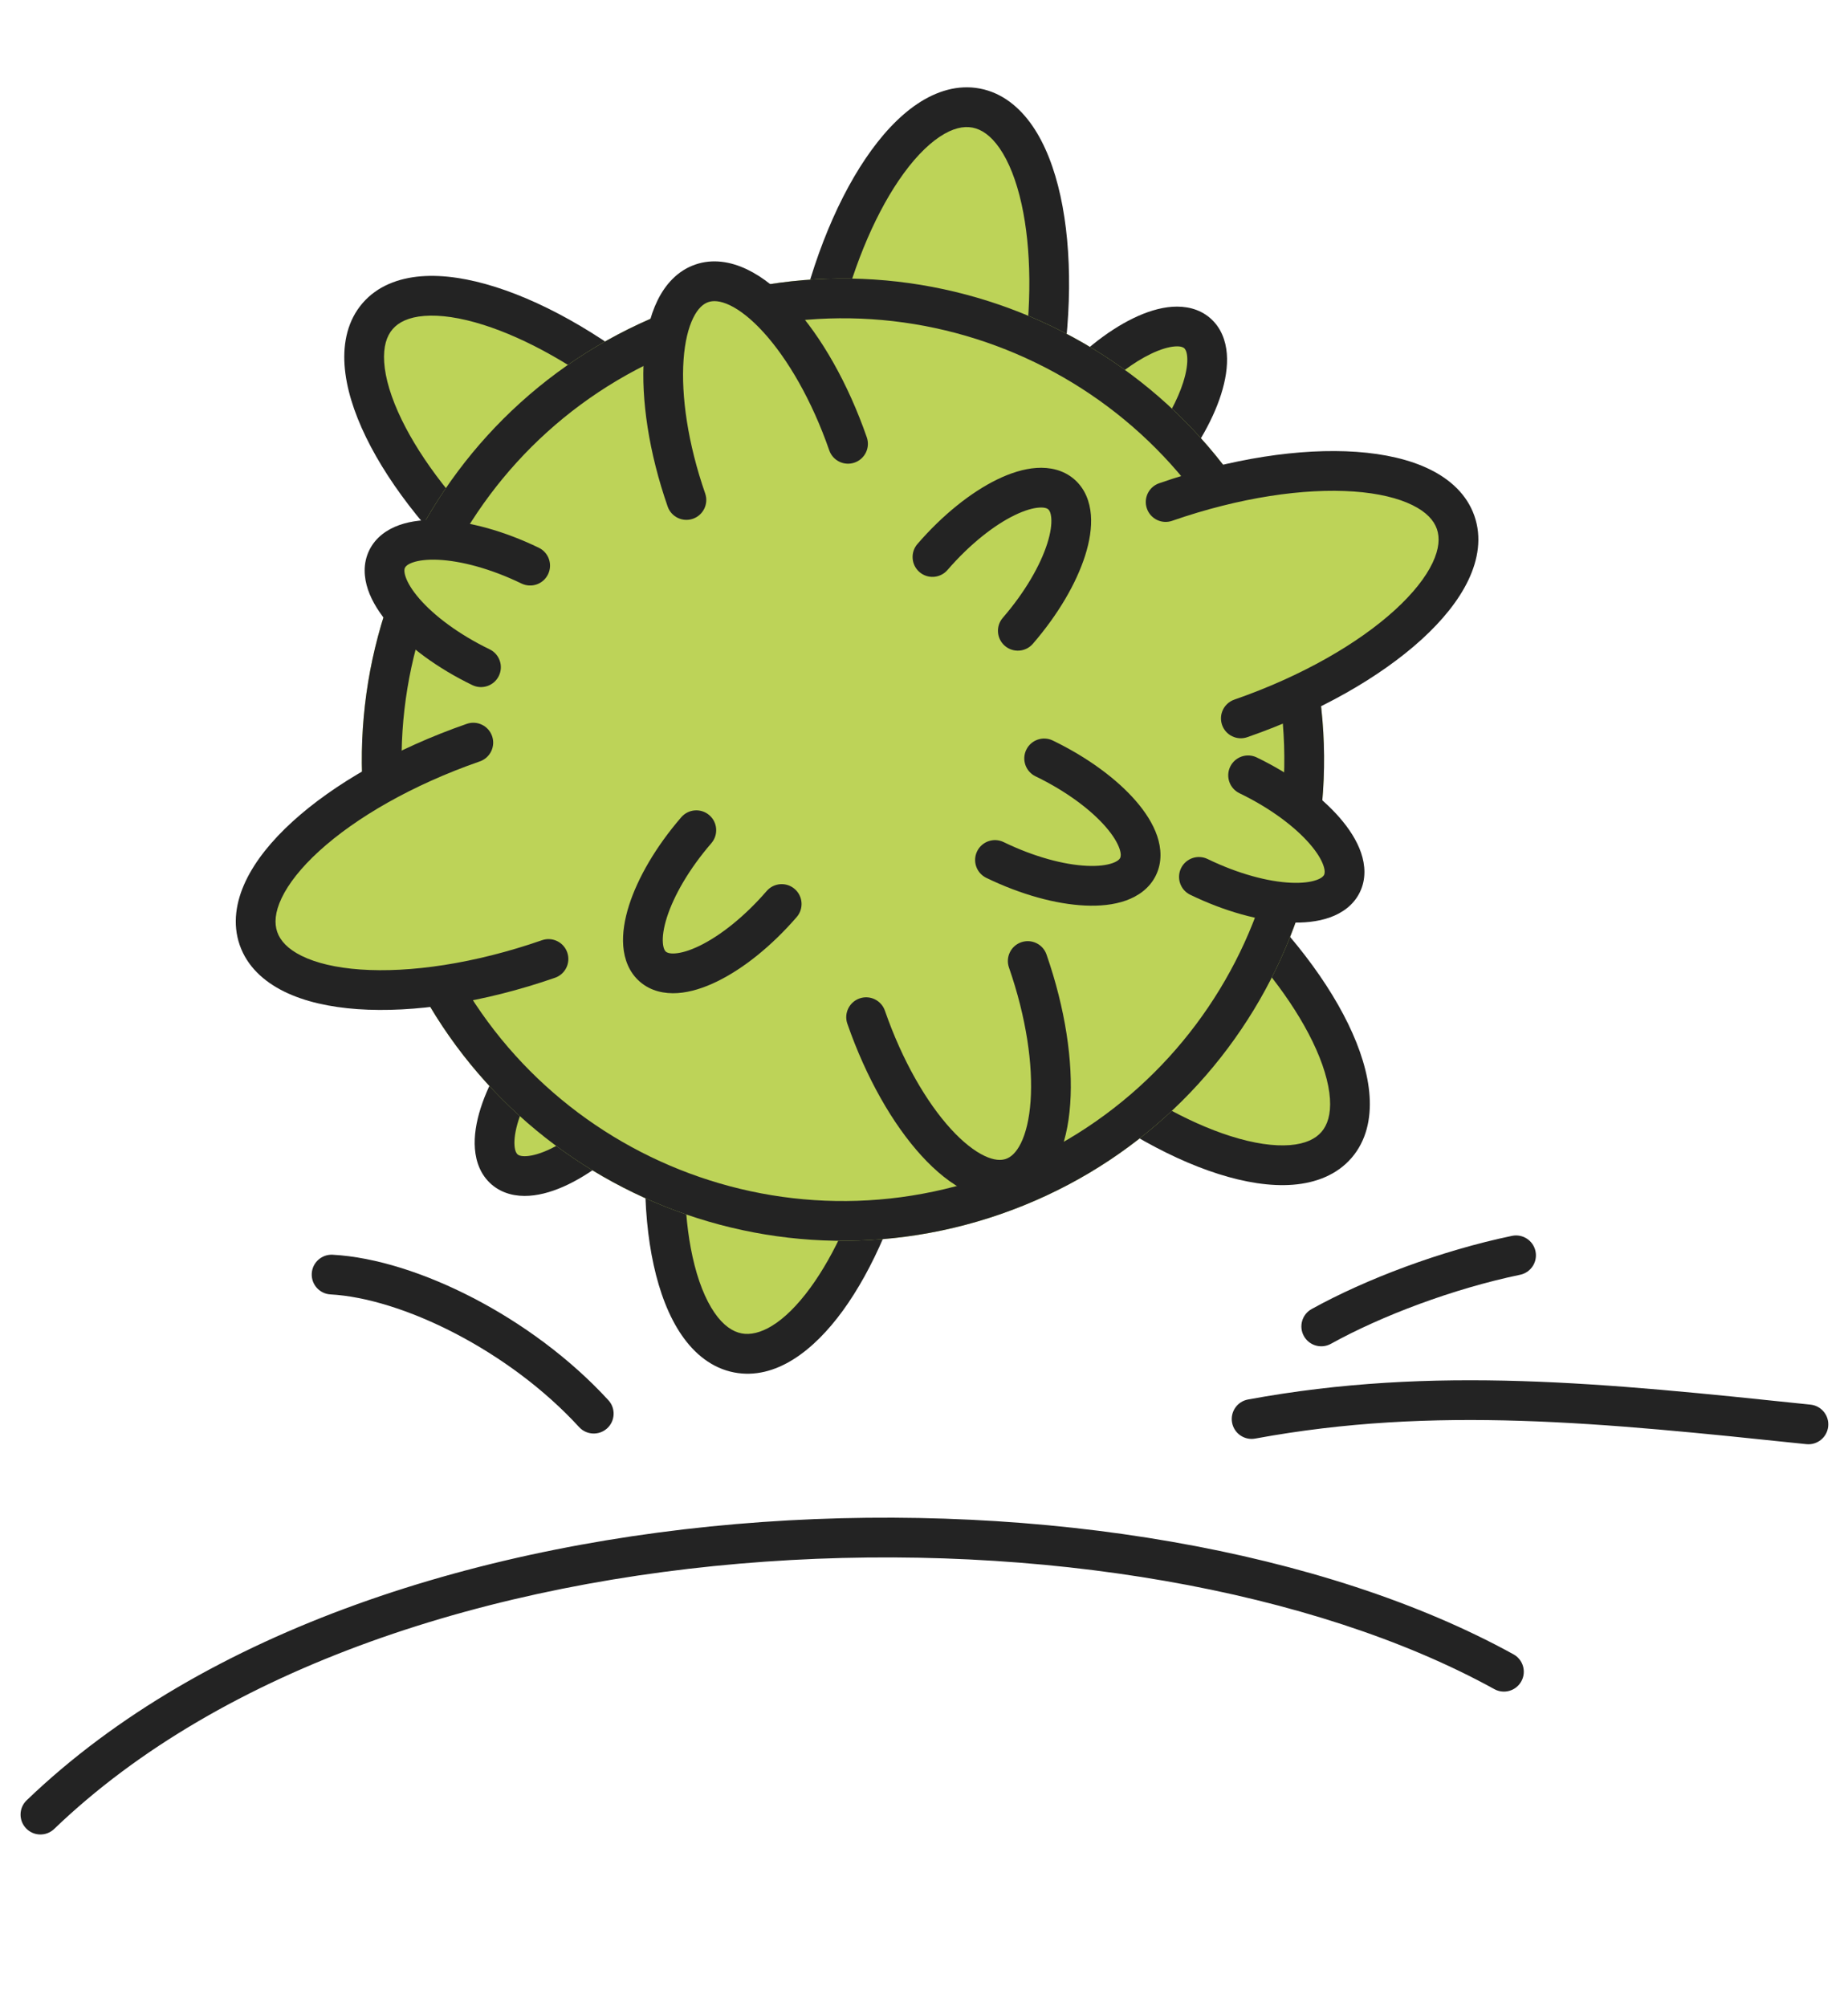 <?xml version="1.0" encoding="UTF-8"?> <svg xmlns="http://www.w3.org/2000/svg" width="93" height="101" viewBox="0 0 93 101" fill="none"> <path d="M19.004 15.907C16.923 18.315 19.791 24.205 25.41 29.061L32.947 20.341C27.328 15.484 21.086 13.499 19.004 15.907Z" fill="#BDD358"></path> <path fill-rule="evenodd" clip-rule="evenodd" d="M25.317 27.639L31.526 20.456C29.034 18.439 26.491 17.035 24.346 16.353C23.161 15.976 22.145 15.835 21.35 15.898C20.56 15.961 20.06 16.215 19.761 16.561C19.461 16.907 19.282 17.439 19.334 18.23C19.387 19.026 19.674 20.011 20.218 21.128C21.203 23.152 22.961 25.465 25.317 27.639ZM17.339 18.362C17.263 17.219 17.506 16.111 18.247 15.253C18.989 14.395 20.05 13.995 21.191 13.904C22.327 13.814 23.613 14.021 24.952 14.447C27.633 15.299 30.714 17.089 33.601 19.584L34.358 20.238L25.512 30.472L24.755 29.818C21.869 27.323 19.651 24.533 18.42 22.004C17.805 20.741 17.414 19.498 17.339 18.362Z" fill="#232323"></path> <path d="M67.259 57.616C65.178 60.024 58.935 58.039 53.316 53.182L60.854 44.461C66.473 49.318 69.341 55.208 67.259 57.616Z" fill="#BDD358"></path> <path fill-rule="evenodd" clip-rule="evenodd" d="M54.737 53.067L60.946 45.884C63.302 48.058 65.059 50.371 66.045 52.395C66.589 53.512 66.876 54.497 66.929 55.293C66.981 56.084 66.802 56.615 66.502 56.962C66.203 57.308 65.703 57.562 64.913 57.625C64.118 57.688 63.102 57.547 61.917 57.17C59.772 56.488 57.229 55.084 54.737 53.067ZM65.072 59.619C66.213 59.528 67.274 59.127 68.016 58.27C68.757 57.412 69 56.304 68.924 55.161C68.849 54.024 68.458 52.782 67.843 51.519C66.612 48.99 64.394 46.2 61.508 43.705L60.751 43.051L51.906 53.285L52.662 53.939C55.549 56.434 58.63 58.224 61.311 59.076C62.65 59.502 63.936 59.709 65.072 59.619Z" fill="#232323"></path> <path d="M37.135 68.083C34.009 67.485 32.607 61.086 34.003 53.791L45.045 57.27C43.483 63.892 40.071 68.645 37.135 68.083Z" fill="#BDD358"></path> <path fill-rule="evenodd" clip-rule="evenodd" d="M34.794 55.089L43.844 57.94C43.085 60.764 41.989 63.142 40.797 64.782C39.42 66.675 38.173 67.264 37.323 67.101C36.874 67.015 36.403 66.709 35.954 66.056C35.502 65.399 35.116 64.449 34.85 63.234C34.374 61.064 34.315 58.207 34.794 55.089ZM44.3 55.987C44.314 55.915 44.328 55.843 44.342 55.771L46.306 56.147C46.219 56.605 46.122 57.056 46.018 57.499C45.215 60.903 43.927 63.879 42.414 65.959C40.96 67.958 39.033 69.465 36.947 69.066C35.833 68.852 34.956 68.134 34.307 67.191C33.661 66.252 33.197 65.034 32.896 63.663C32.294 60.915 32.303 57.351 33.021 53.603L33.232 52.5L44.3 55.987Z" fill="#232323"></path> <path d="M25.392 58.849C26.578 59.874 29.48 58.462 31.873 55.693L27.576 51.979C25.183 54.748 24.205 57.823 25.392 58.849Z" fill="#BDD358"></path> <path fill-rule="evenodd" clip-rule="evenodd" d="M30.436 55.773L27.705 53.412C26.917 54.463 26.372 55.5 26.095 56.371C25.922 56.916 25.869 57.347 25.893 57.653C25.917 57.953 26.005 58.057 26.046 58.092C26.087 58.128 26.203 58.2 26.503 58.18C26.809 58.16 27.229 58.045 27.742 57.795C28.564 57.395 29.511 56.705 30.436 55.773ZM26.635 60.175C25.982 60.219 25.291 60.083 24.738 59.605C24.186 59.128 23.951 58.463 23.9 57.811C23.848 57.165 23.967 56.463 24.189 55.765C24.634 54.364 25.557 52.787 26.82 51.325L27.474 50.569L33.283 55.59L32.63 56.347C31.366 57.809 29.939 58.949 28.618 59.593C27.959 59.914 27.281 60.133 26.635 60.175Z" fill="#232323"></path> <path d="M60.247 16.764C59.06 15.738 56.159 17.151 53.766 19.919L58.063 23.633C60.455 20.865 61.433 17.789 60.247 16.764Z" fill="#BDD358"></path> <path fill-rule="evenodd" clip-rule="evenodd" d="M55.203 19.839L57.934 22.2C58.722 21.149 59.267 20.112 59.544 19.242C59.717 18.697 59.77 18.265 59.746 17.959C59.722 17.66 59.634 17.555 59.593 17.52C59.552 17.485 59.436 17.413 59.136 17.433C58.83 17.453 58.411 17.568 57.897 17.818C57.075 18.218 56.128 18.908 55.203 19.839ZM59.004 15.437C59.657 15.394 60.349 15.53 60.901 16.007C61.453 16.485 61.688 17.149 61.74 17.801C61.791 18.447 61.672 19.149 61.45 19.848C61.005 21.248 60.083 22.826 58.819 24.287L58.165 25.044L52.356 20.022L53.01 19.265C54.273 17.804 55.7 16.663 57.021 16.02C57.68 15.699 58.358 15.48 59.004 15.437Z" fill="#232323"></path> <path d="M49.128 5.439C46.002 4.841 42.336 10.269 40.939 17.564L52.26 19.731C53.657 12.437 52.255 6.038 49.128 5.439Z" fill="#BDD358"></path> <path fill-rule="evenodd" clip-rule="evenodd" d="M42.125 16.773L51.45 18.558C51.951 15.391 51.896 12.487 51.414 10.288C51.148 9.074 50.762 8.124 50.309 7.466C49.86 6.814 49.39 6.508 48.941 6.422C48.491 6.335 47.941 6.446 47.283 6.887C46.619 7.33 45.91 8.071 45.214 9.101C43.954 10.967 42.83 13.645 42.125 16.773ZM46.17 5.224C47.122 4.587 48.203 4.244 49.317 4.457C50.43 4.67 51.307 5.389 51.957 6.332C52.603 7.271 53.067 8.488 53.367 9.86C53.969 12.608 53.96 16.172 53.243 19.919L53.055 20.901L39.769 18.358L39.957 17.376C40.675 13.628 41.982 10.313 43.557 7.982C44.343 6.818 45.223 5.858 46.17 5.224Z" fill="#232323"></path> <path d="M34.476 15.363C47.104 10.975 60.898 17.655 65.286 30.283C69.674 42.911 62.995 56.706 50.367 61.094C37.739 65.482 23.944 58.802 19.556 46.174C15.168 33.546 21.848 19.751 34.476 15.363Z" fill="#BDD358"></path> <path fill-rule="evenodd" clip-rule="evenodd" d="M63.397 30.939C59.372 19.355 46.717 13.227 35.132 17.253C23.547 21.278 17.42 33.933 21.445 45.517C25.471 57.102 38.125 63.23 49.71 59.204C61.295 55.179 67.423 42.524 63.397 30.939ZM65.286 30.283C60.898 17.655 47.104 10.975 34.476 15.363C21.848 19.751 15.168 33.546 19.556 46.174C23.944 58.802 37.739 65.482 50.367 61.094C62.995 56.706 69.674 42.911 65.286 30.283Z" fill="#232323"></path> <path d="M35.487 14.539C32.465 15.59 33.46 20.89 34.335 23.409L41.419 20.947C40.702 18.374 38.51 13.489 35.487 14.539Z" fill="#BDD358"></path> <path fill-rule="evenodd" clip-rule="evenodd" d="M34.4 18.108C34.273 19.916 34.611 22.309 35.488 24.833C35.669 25.355 35.393 25.924 34.871 26.106C34.35 26.287 33.78 26.011 33.599 25.489C32.655 22.773 32.255 20.105 32.405 17.967C32.481 16.9 32.697 15.915 33.092 15.113C33.489 14.305 34.103 13.621 34.984 13.315C35.865 13.008 36.772 13.165 37.585 13.552C38.392 13.936 39.172 14.575 39.893 15.365C41.337 16.949 42.677 19.29 43.621 22.007C43.803 22.528 43.526 23.098 43.005 23.279C42.483 23.461 41.913 23.185 41.732 22.663C40.855 20.139 39.636 18.052 38.415 16.713C37.803 16.042 37.224 15.595 36.725 15.358C36.231 15.123 35.883 15.12 35.641 15.204C35.399 15.288 35.128 15.506 34.886 15.997C34.642 16.493 34.464 17.202 34.4 18.108Z" fill="#232323"></path> <path fill-rule="evenodd" clip-rule="evenodd" d="M47.849 56.81C46.627 55.47 45.409 53.383 44.532 50.859C44.35 50.338 43.781 50.062 43.259 50.243C42.737 50.425 42.461 50.994 42.642 51.516C43.587 54.233 44.927 56.574 46.371 58.157C47.092 58.948 47.872 59.586 48.679 59.971C49.492 60.358 50.398 60.514 51.279 60.208C52.16 59.902 52.774 59.217 53.172 58.41C53.567 57.607 53.783 56.622 53.858 55.556C54.009 53.418 53.609 50.75 52.665 48.033C52.484 47.512 51.914 47.236 51.392 47.417C50.87 47.598 50.595 48.168 50.776 48.69C51.653 51.214 51.991 53.606 51.863 55.415C51.799 56.321 51.622 57.03 51.378 57.526C51.136 58.017 50.865 58.235 50.623 58.319C50.381 58.403 50.033 58.4 49.539 58.165C49.04 57.927 48.461 57.481 47.849 56.81Z" fill="#232323"></path> <path d="M19.694 28.497C18.823 29.646 20.727 30.961 21.787 31.474L23.636 27.656C22.685 27.457 20.565 27.347 19.694 28.497Z" fill="#BDD358"></path> <path d="M67.017 44.341C66.786 46.115 63.019 45.025 61.165 44.258L63.158 39.33C64.54 40.261 67.247 42.568 67.017 44.341Z" fill="#BDD358"></path> <path fill-rule="evenodd" clip-rule="evenodd" d="M21.106 30.13C21.853 30.99 23.086 31.923 24.641 32.676C25.138 32.916 25.346 33.515 25.105 34.012C24.865 34.509 24.267 34.717 23.769 34.476C22.031 33.634 20.559 32.551 19.596 31.441C19.116 30.888 18.729 30.29 18.52 29.676C18.309 29.057 18.261 28.354 18.58 27.697C18.898 27.04 19.479 26.641 20.096 26.422C20.706 26.206 21.415 26.139 22.147 26.172C23.615 26.24 25.378 26.723 27.116 27.565C27.613 27.805 27.821 28.403 27.58 28.9C27.34 29.398 26.742 29.605 26.244 29.365C24.69 28.612 23.193 28.223 22.055 28.17C21.484 28.144 21.053 28.205 20.764 28.307C20.481 28.408 20.403 28.52 20.38 28.569C20.356 28.617 20.317 28.748 20.413 29.032C20.512 29.323 20.732 29.698 21.106 30.13Z" fill="#232323"></path> <path fill-rule="evenodd" clip-rule="evenodd" d="M64.96 44.422C63.822 44.37 62.326 43.981 60.771 43.228C60.274 42.987 59.676 43.195 59.435 43.692C59.195 44.189 59.402 44.787 59.9 45.028C61.638 45.87 63.4 46.352 64.868 46.42C65.6 46.454 66.309 46.387 66.92 46.17C67.537 45.952 68.118 45.553 68.436 44.896C68.754 44.239 68.707 43.535 68.496 42.916C68.287 42.303 67.9 41.705 67.42 41.151C66.456 40.042 64.985 38.959 63.246 38.117C62.749 37.876 62.151 38.084 61.91 38.581C61.67 39.078 61.877 39.676 62.375 39.917C63.929 40.669 65.162 41.602 65.909 42.463C66.284 42.894 66.504 43.27 66.602 43.56C66.699 43.845 66.659 43.976 66.636 44.024C66.612 44.073 66.535 44.185 66.251 44.285C65.962 44.388 65.531 44.449 64.96 44.422Z" fill="#232323"></path> <path fill-rule="evenodd" clip-rule="evenodd" d="M51.056 25.928C50.032 26.427 48.812 27.377 47.682 28.684C47.321 29.102 46.689 29.148 46.271 28.787C45.854 28.425 45.808 27.794 46.169 27.376C47.432 25.915 48.859 24.774 50.18 24.13C50.839 23.809 51.517 23.59 52.163 23.547C52.816 23.504 53.508 23.64 54.06 24.118C54.612 24.595 54.847 25.26 54.899 25.912C54.95 26.558 54.831 27.26 54.609 27.958C54.164 29.359 53.242 30.936 51.978 32.398C51.617 32.815 50.986 32.861 50.568 32.5C50.15 32.139 50.104 31.508 50.465 31.09C51.595 29.783 52.358 28.438 52.703 27.352C52.877 26.808 52.929 26.376 52.905 26.07C52.881 25.77 52.793 25.666 52.752 25.631C52.712 25.596 52.596 25.523 52.295 25.543C51.989 25.563 51.57 25.678 51.056 25.928Z" fill="#232323"></path> <path fill-rule="evenodd" clip-rule="evenodd" d="M33.56 46.17C33.906 45.084 34.669 43.74 35.798 42.433C36.16 42.015 36.114 41.383 35.696 41.022C35.278 40.661 34.647 40.707 34.285 41.125C33.022 42.587 32.1 44.164 31.654 45.564C31.433 46.263 31.314 46.965 31.365 47.611C31.417 48.263 31.651 48.927 32.204 49.405C32.756 49.883 33.448 50.018 34.1 49.975C34.747 49.932 35.425 49.713 36.083 49.392C37.405 48.749 38.832 47.608 40.095 46.147C40.456 45.729 40.41 45.097 39.992 44.736C39.575 44.375 38.943 44.421 38.582 44.839C37.452 46.146 36.232 47.095 35.208 47.594C34.694 47.844 34.274 47.959 33.968 47.979C33.668 47.999 33.552 47.927 33.511 47.892C33.471 47.857 33.383 47.752 33.359 47.453C33.334 47.147 33.387 46.715 33.56 46.17Z" fill="#232323"></path> <path fill-rule="evenodd" clip-rule="evenodd" d="M55.646 41.612C54.899 40.751 53.666 39.819 52.111 39.066C51.614 38.825 51.406 38.227 51.647 37.73C51.888 37.233 52.486 37.025 52.983 37.266C54.722 38.108 56.193 39.191 57.156 40.3C57.637 40.854 58.024 41.452 58.233 42.065C58.443 42.684 58.491 43.388 58.173 44.045C57.855 44.702 57.273 45.1 56.657 45.319C56.046 45.536 55.337 45.603 54.605 45.569C53.137 45.502 51.375 45.019 49.636 44.177C49.139 43.936 48.931 43.338 49.172 42.841C49.413 42.344 50.011 42.136 50.508 42.377C52.063 43.13 53.559 43.519 54.697 43.571C55.268 43.598 55.699 43.537 55.988 43.434C56.271 43.334 56.349 43.222 56.373 43.173C56.396 43.125 56.436 42.994 56.339 42.709C56.24 42.419 56.021 42.043 55.646 41.612Z" fill="#232323"></path> <path d="M13.61 47.549C14.398 49.816 21.85 48.92 25.478 48.189L21.559 38.435C18.581 40.529 11.969 42.826 13.61 47.549Z" fill="#BDD358"></path> <path fill-rule="evenodd" clip-rule="evenodd" d="M18.137 48.788C20.613 48.963 23.863 48.5 27.274 47.315C27.796 47.133 28.366 47.409 28.547 47.931C28.728 48.453 28.452 49.022 27.931 49.204C24.326 50.456 20.802 50.981 17.996 50.783C16.595 50.684 15.323 50.402 14.301 49.898C13.273 49.392 12.435 48.629 12.063 47.557C11.691 46.486 11.874 45.367 12.367 44.333C12.857 43.304 13.679 42.294 14.717 41.348C16.795 39.453 19.886 37.679 23.491 36.426C24.012 36.245 24.582 36.521 24.764 37.043C24.945 37.564 24.669 38.134 24.147 38.316C20.736 39.501 17.899 41.153 16.064 42.826C15.146 43.663 14.516 44.472 14.173 45.193C13.832 45.908 13.802 46.469 13.952 46.901C14.103 47.333 14.473 47.754 15.184 48.104C15.9 48.457 16.896 48.701 18.137 48.788Z" fill="#232323"></path> <path d="M72.956 26.398C74.137 29.798 66.985 33.589 63.262 35.06L59.815 25.141C63.703 24.143 71.774 22.997 72.956 26.398Z" fill="#BDD358"></path> <path fill-rule="evenodd" clip-rule="evenodd" d="M70.199 30.697C68.365 32.37 65.528 34.022 62.117 35.207C61.595 35.389 61.319 35.958 61.5 36.48C61.681 37.002 62.251 37.278 62.773 37.096C66.377 35.844 69.468 34.07 71.547 32.175C72.585 31.229 73.407 30.218 73.897 29.189C74.389 28.155 74.573 27.037 74.2 25.965C73.828 24.894 72.991 24.13 71.963 23.624C70.941 23.121 69.669 22.838 68.268 22.739C65.462 22.541 61.937 23.067 58.333 24.319C57.811 24.5 57.535 25.07 57.717 25.592C57.898 26.114 58.468 26.39 58.989 26.208C62.401 25.023 65.651 24.56 68.127 24.734C69.367 24.822 70.363 25.066 71.079 25.419C71.79 25.768 72.161 26.19 72.311 26.622C72.461 27.054 72.432 27.614 72.091 28.33C71.748 29.05 71.118 29.859 70.199 30.697Z" fill="#232323"></path> <path fill-rule="evenodd" clip-rule="evenodd" d="M1.314 92.01C0.931 91.611 0.943 90.978 1.342 90.596C10.303 81.982 24.336 77.582 38.365 76.592C52.4 75.602 66.657 78.009 76.167 83.251C76.651 83.517 76.827 84.126 76.56 84.609C76.294 85.093 75.685 85.269 75.202 85.002C66.129 80.001 52.288 77.615 38.506 78.587C24.72 79.56 11.219 83.876 2.728 92.037C2.329 92.42 1.696 92.408 1.314 92.01Z" fill="#232323"></path> <path fill-rule="evenodd" clip-rule="evenodd" d="M15.689 64.086C15.719 63.534 16.19 63.112 16.742 63.142C18.875 63.258 21.392 64.061 23.823 65.323C26.264 66.591 28.685 68.356 30.618 70.464C30.991 70.871 30.963 71.504 30.556 71.877C30.149 72.25 29.516 72.222 29.143 71.815C27.388 69.9 25.161 68.272 22.901 67.098C20.632 65.92 18.396 65.235 16.633 65.139C16.082 65.109 15.659 64.637 15.689 64.086Z" fill="#232323"></path> <path fill-rule="evenodd" clip-rule="evenodd" d="M62.004 71.591C61.904 71.048 62.263 70.526 62.806 70.427C72.175 68.701 80.753 69.6 91.038 70.677L91.113 70.685C91.662 70.742 92.061 71.234 92.003 71.783C91.946 72.333 91.454 72.731 90.905 72.674C80.541 71.588 72.231 70.725 63.168 72.393C62.625 72.493 62.104 72.134 62.004 71.591Z" fill="#232323"></path> <path fill-rule="evenodd" clip-rule="evenodd" d="M65.617 67.234C65.349 66.751 65.524 66.142 66.008 65.875C68.737 64.364 72.525 62.934 76.091 62.192C76.632 62.08 77.162 62.427 77.274 62.968C77.387 63.508 77.04 64.038 76.499 64.15C73.123 64.853 69.525 66.214 66.976 67.625C66.493 67.892 65.884 67.717 65.617 67.234Z" fill="#232323"></path> </svg> 